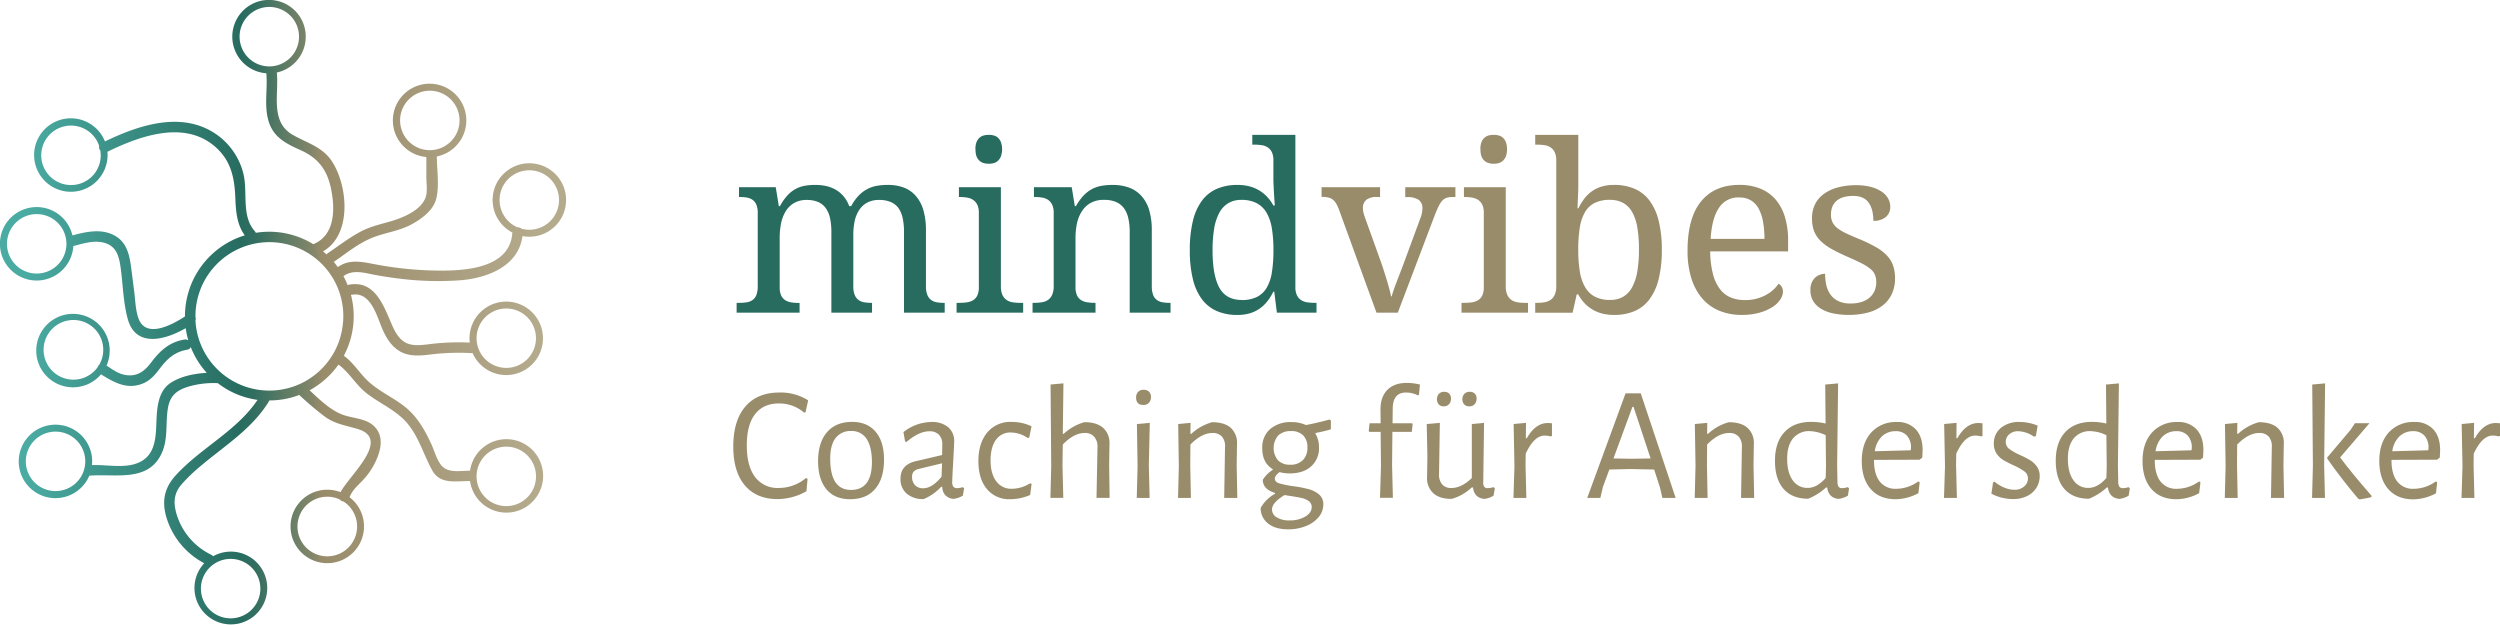 <?xml version="1.0" encoding="UTF-8"?> <svg xmlns="http://www.w3.org/2000/svg" xmlns:xlink="http://www.w3.org/1999/xlink" id="Ebene_1" data-name="Ebene 1" viewBox="0 0 952.91 238.34"><defs><style>.cls-1{fill:url(#Unbenannter_Verlauf_7);}.cls-2{fill:#286c60;}.cls-3{fill:#998c6b;}</style><linearGradient id="Unbenannter_Verlauf_7" x1="18.51" y1="130.14" x2="213.24" y2="130.14" gradientUnits="userSpaceOnUse"><stop offset="0" stop-color="#4aaba2"></stop><stop offset="0.42" stop-color="#286c60"></stop><stop offset="0.45" stop-color="#336f61"></stop><stop offset="0.49" stop-color="#527864"></stop><stop offset="0.56" stop-color="#838669"></stop><stop offset="0.58" stop-color="#998c6b"></stop><stop offset="1" stop-color="#b4aa8c"></stop></linearGradient></defs><title>logo-mindvibes</title><path class="cls-1" d="M151.06,115.68q4.83.91,9.7,1.5a119.45,119.45,0,0,0,22.84.65c10.51-.78,22.53-5.28,24.05-16.88a13.79,13.79,0,0,0,2.59.25,14,14,0,1,0-6.45-1.59c-.9,15-21.48,14.77-32.24,14.4a135.49,135.49,0,0,1-21-2.48c-4.54-.88-9.21-1.7-13.2,1.2l-.08.06c-.49-.68-1-1.35-1.54-2,4.77-3.27,9.58-7.25,15-9.34,4.81-1.85,10-2.46,14.56-4.91,3.71-2,8.2-5.23,9.4-9.49,1.38-4.91.34-11.15.32-16.18a2.28,2.28,0,0,0,0-.27,14,14,0,1,0-4,.22v.05l0,7.69c0,2.28.48,5.22-.21,7.43-1.61,5.12-8.79,8-13.4,9.34-3.92,1.13-7.84,2-11.47,3.94-4.36,2.32-8.37,5.42-12.45,8.2a2,2,0,0,0-.5.49c-.43-.41-.88-.8-1.33-1.19,11-6.31,9.52-24.69,3.49-34.13-3.63-5.67-9.44-7.09-15-10.23-8.79-5-5.27-15.55-6.13-23.79a14,14,0,1,0-4,.28c.6,6.44-1.12,13.18,1.26,19.39,2.13,5.52,7,7.75,12,10,6.64,3,10,7.63,11.44,14.76,1.53,7.65,1.58,17.51-6.78,21h0A32.12,32.12,0,0,0,106,99.71a2.16,2.16,0,0,0-.4-.65c-5.1-5.7-2.68-14.58-4.24-21.51A25.87,25.87,0,0,0,90.32,61.74c-13.07-8.45-29-3-41.82,3.13a14,14,0,1,0,1,5.31c0-.46,0-.91-.06-1.36,12.71-6.22,30.45-12.57,42.18-.89,5.2,5.18,6.3,11.51,6.58,18.51.2,5.14.58,10.08,3.6,14.24A32.22,32.22,0,0,0,79,131.47v.11c-5.08,3.35-14.9,8.49-17.7.78-1.17-3.21-1.22-6.94-1.65-10.3s-.82-6.58-1.28-9.87c-.62-4.55-1.81-9-6.08-11.37-5-2.85-10.94-1.54-16.19-.13a14,14,0,1,0,.35,4,1.93,1.93,0,0,0,.57-.07c3.71-1,7.77-2.2,11.58-1,4.35,1.38,5.3,5.22,5.86,9.23.92,6.53,1,13.71,2.82,20,3.17,10.8,14.43,7.61,22,3.2a31.29,31.29,0,0,0,1,4.67,2,2,0,0,0-1.52-.32c-5.79,1-9.27,4.25-12.69,8.78-2.35,3.12-5,5.22-9.07,4.82-3.14-.31-5.39-2.06-7.9-3.69A14,14,0,1,0,47,153.65c5,3.12,10,6,16.11,3.43,2.63-1.12,4.43-3.15,6.12-5.4,2.89-3.85,5.72-6.57,10.65-7.42a1.64,1.64,0,0,0,1.33-1,32.36,32.36,0,0,0,6.09,9.83c-4.77.25-9.79,1.27-13.71,3.78-4.31,2.77-5.1,8.15-5.38,12.87-.36,6,.25,13.69-5.93,17.1-5.41,3-12.72,1.15-18.71,1.41,0-.46.07-.92.07-1.39a14,14,0,1,0-1.09,5.4,1.9,1.9,0,0,0,.34,0c10-.72,22.41,2.6,27.39-8.86,2.4-5.54,1.2-11.46,2.29-17.22.84-4.44,3.3-6.45,7.58-7.79A33.89,33.89,0,0,1,91,157a1.91,1.91,0,0,0,.49,0,32,32,0,0,0,15.18,6.39c-8,11.92-21.73,18.33-31.29,28.87-5.08,5.6-5.32,11.61-2.54,18.5a29.2,29.2,0,0,0,13.5,14.89A13.87,13.87,0,1,0,89.71,223a2,2,0,0,0-.7-.58,25.24,25.24,0,0,1-13.26-15.63c-1.23-4.37-1-7.87,2.1-11.37a66.5,66.5,0,0,1,7.23-6.91c9.25-7.79,19.84-14.31,26.14-24.91a31.9,31.9,0,0,0,11.35-2.09,115.09,115.09,0,0,0,9.93,8.4c4,2.82,8.05,3.23,12.58,4.66,12.44,3.94-3.25,17.41-6.79,24a14,14,0,1,0,3.45,1.93c1.17-3.14,4-5.11,6.07-7.61a26.91,26.91,0,0,0,3.74-5.75c1.87-3.87,3.27-8.79.52-12.6-2.95-4.07-8.18-3.89-12.48-5.33-5-1.7-9.15-5.84-13.08-9.48a32.5,32.5,0,0,0,11-9.79c4.16,3,6.73,7.88,10.82,11,5.19,4,11.5,6.53,15.7,11.72s6,11.71,9.16,17.5c3,5.49,8.73,4.18,14.26,4.18l.21,0a14,14,0,1,0,0-3.94,2.3,2.3,0,0,0-.26,0c-3.68,0-8.34,1-10.81-2.21-1.69-2.17-2.59-5.6-3.75-8.11-2.39-5.14-5.18-10.08-9.6-13.74s-10.14-6.07-14.45-10.1c-3.32-3.1-5.56-7.06-9.23-9.67a32.11,32.11,0,0,0,2.7-23.26,1.66,1.66,0,0,0,.44,0c7-1.21,9.35,7.81,11.37,12.64,1.36,3.25,3.16,6.43,6.12,8.47,3.6,2.49,7.87,2.22,12,1.72a88.29,88.29,0,0,1,15.84-.58,1.86,1.86,0,0,0,.59-.05,14,14,0,1,0-1.16-5.57,14.35,14.35,0,0,0,.1,1.61,89.73,89.73,0,0,0-15.37.6c-3.13.36-6.68.93-9.52-.84-2.41-1.5-3.79-4.23-4.87-6.74-3.12-7.21-6.39-16.8-16.18-15.11a1.77,1.77,0,0,0-.6.21,30.1,30.1,0,0,0-1.61-3.45C143,113.63,147.15,114.93,151.06,115.68Zm47.86-28.47a11.33,11.33,0,1,1,11.32,11.33,11.08,11.08,0,0,1-3-.41,2,2,0,0,0-1.5-.51A11.34,11.34,0,0,1,198.92,87.21ZM161,56.89a11.33,11.33,0,1,1,11.32,11.32A11.34,11.34,0,0,1,161,56.89ZM111.16,36.28A11.33,11.33,0,1,1,122.48,25,11.34,11.34,0,0,1,111.16,36.28ZM35.57,81.5A11.33,11.33,0,1,1,46.3,66.58a2,2,0,0,0,.43,1.75A11.28,11.28,0,0,1,35.57,81.5ZM22.49,115.24a11.33,11.33,0,1,1,11.33-11.32A11.34,11.34,0,0,1,22.49,115.24ZM46.33,150a2.3,2.3,0,0,0-.65,1,11.37,11.37,0,1,1,.65-1ZM29.66,198.15A11.33,11.33,0,1,1,41,186.82,11.33,11.33,0,0,1,29.66,198.15ZM96.4,224a11.33,11.33,0,1,1-11.32,11.32A11.34,11.34,0,0,1,96.4,224Zm48.21-12.38A11.36,11.36,0,1,1,138,201.34a2.09,2.09,0,0,0,1.44.79A11.32,11.32,0,0,1,144.61,211.62Zm56.86-30.4a11.33,11.33,0,1,1-11.32,11.33A11.34,11.34,0,0,1,201.47,181.22Zm0-52.66a11.32,11.32,0,1,1-11.32,11.32A11.34,11.34,0,0,1,201.47,128.56Zm-62.22,5.14A28.18,28.18,0,0,1,83,133.11a2.18,2.18,0,0,0,0-1.36c0-.09,0-.18,0-.28a28.18,28.18,0,1,1,56.27,2.23Z" transform="translate(-8.5 -10.97)"></path><path class="cls-2" d="M313.27,126.4v3.74h-24V126.4h1.17a17,17,0,0,0,2.79-.22,5,5,0,0,0,2.18-.9,4.25,4.25,0,0,0,1.41-1.93,9.19,9.19,0,0,0,.5-3.36V92.16A8,8,0,0,0,296.8,89a4.43,4.43,0,0,0-1.44-1.85,5.33,5.33,0,0,0-2.17-.87,16.84,16.84,0,0,0-2.75-.22h-.26V82.32h14l1.18,7.23h.43a20,20,0,0,1,2.84-4.08,11.64,11.64,0,0,1,6.68-3.7,22.46,22.46,0,0,1,3.94-.32,19.11,19.11,0,0,1,4.14.43,12.91,12.91,0,0,1,3.64,1.4,11.27,11.27,0,0,1,3,2.5,12.21,12.21,0,0,1,2.16,3.77h.74a18.06,18.06,0,0,1,2.92-4.08,12.57,12.57,0,0,1,7-3.7,24,24,0,0,1,4-.32,17.19,17.19,0,0,1,6.1,1,11.39,11.39,0,0,1,4.57,3.14A14.2,14.2,0,0,1,360.44,91a27.66,27.66,0,0,1,1,7.88V120a8.94,8.94,0,0,0,.52,3.36,4.45,4.45,0,0,0,1.44,1.93,5,5,0,0,0,2.17.9,16.84,16.84,0,0,0,2.75.22h.26v3.74H353.07V99.35a23.8,23.8,0,0,0-.5-5.19A10.43,10.43,0,0,0,351,90.33,7.06,7.06,0,0,0,348.07,88a10.57,10.57,0,0,0-4.36-.81A9.42,9.42,0,0,0,339,88.22a8.62,8.62,0,0,0-3.07,2.9,12.13,12.13,0,0,0-1.68,4.22,25.21,25.21,0,0,0-.5,5.1V120a8.94,8.94,0,0,0,.52,3.36,4.45,4.45,0,0,0,1.44,1.93,5,5,0,0,0,2.18.9,16.62,16.62,0,0,0,2.74.22h.26v3.74h-15.5V99.35a24.43,24.43,0,0,0-.5-5.19,10.43,10.43,0,0,0-1.62-3.83A7.06,7.06,0,0,0,320.41,88a10.51,10.51,0,0,0-4.36-.81,9.41,9.41,0,0,0-4.9,1.18,9.11,9.11,0,0,0-3.2,3.18,14.16,14.16,0,0,0-1.74,4.61,27.94,27.94,0,0,0-.52,5.49v18.82a7.28,7.28,0,0,0,.58,3.16,4.32,4.32,0,0,0,1.59,1.8,6.14,6.14,0,0,0,2.33.81,19.46,19.46,0,0,0,2.81.2Z" transform="translate(-8.5 -10.97)"></path><path class="cls-2" d="M374.29,126.4a19.46,19.46,0,0,0,2.81-.2,6.14,6.14,0,0,0,2.33-.81,4.32,4.32,0,0,0,1.59-1.8,7.28,7.28,0,0,0,.58-3.16V92.16A7.25,7.25,0,0,0,381,89a4.74,4.74,0,0,0-1.59-1.85,6.2,6.2,0,0,0-2.33-.87,18.08,18.08,0,0,0-2.81-.22H374V82.32h16V120a8.11,8.11,0,0,0,.58,3.36,4.76,4.76,0,0,0,1.57,1.93,5.55,5.55,0,0,0,2.33.9,18.44,18.44,0,0,0,2.83.22h1.18v3.74H373.11V126.4Zm6-58.54a7.58,7.58,0,0,1,.39-2.62,4.53,4.53,0,0,1,1.09-1.7,3.85,3.85,0,0,1,1.61-.91,7.47,7.47,0,0,1,2-.26,7.31,7.31,0,0,1,2,.26,3.72,3.72,0,0,1,1.59.91,4.77,4.77,0,0,1,1.08,1.7,8.35,8.35,0,0,1,0,5.23,4.69,4.69,0,0,1-1.08,1.7,4,4,0,0,1-1.59.94,6.93,6.93,0,0,1-2,.28,7.07,7.07,0,0,1-2-.28,4.15,4.15,0,0,1-1.61-.94,4.45,4.45,0,0,1-1.09-1.7A7.56,7.56,0,0,1,380.34,67.86Z" transform="translate(-8.5 -10.97)"></path><path class="cls-2" d="M426.07,126.4v3.74h-24V126.4h.74a18.35,18.35,0,0,0,2.86-.22,5.62,5.62,0,0,0,2.31-.9,4.66,4.66,0,0,0,1.56-1.93,7.94,7.94,0,0,0,.59-3.36V92.16a7.1,7.1,0,0,0-.59-3.16A4.58,4.58,0,0,0,408,87.15a6.07,6.07,0,0,0-2.33-.87,17.89,17.89,0,0,0-2.81-.22h-.26V82.32H417l1.18,7.23h.43a19.79,19.79,0,0,1,2.94-4.08A13.09,13.09,0,0,1,424.79,83a12.53,12.53,0,0,1,3.66-1.22,24.24,24.24,0,0,1,4.07-.32,18.08,18.08,0,0,1,6.29,1,11.81,11.81,0,0,1,4.71,3.14,13.9,13.9,0,0,1,3,5.42,26.92,26.92,0,0,1,1,7.88V120a9.41,9.41,0,0,0,.5,3.36,4.34,4.34,0,0,0,1.42,1.93,5,5,0,0,0,2.18.9,16.62,16.62,0,0,0,2.74.22h.31v3.74H439.1V99.35a23.09,23.09,0,0,0-.53-5.19,10.16,10.16,0,0,0-1.67-3.83,7.28,7.28,0,0,0-3-2.37,11.5,11.5,0,0,0-4.57-.81,10.15,10.15,0,0,0-5.12,1.18,9.23,9.23,0,0,0-3.33,3.18A13.59,13.59,0,0,0,419,96.12a27.18,27.18,0,0,0-.55,5.49v18.82a7.27,7.27,0,0,0,.59,3.16,4.19,4.19,0,0,0,1.59,1.8,6.14,6.14,0,0,0,2.33.81,19.36,19.36,0,0,0,2.81.2Z" transform="translate(-8.5 -10.97)"></path><path class="cls-2" d="M502.25,120.34a7.24,7.24,0,0,0,.59,3.16,4.52,4.52,0,0,0,1.59,1.85,5.66,5.66,0,0,0,2.33.85,19.36,19.36,0,0,0,2.81.2h.74v3.74H495.2l-1-8h-.35a20.65,20.65,0,0,1-2.29,3.68,13.56,13.56,0,0,1-2.94,2.78,13.07,13.07,0,0,1-3.74,1.79,16.37,16.37,0,0,1-4.71.63,19.43,19.43,0,0,1-7.79-1.46,14.08,14.08,0,0,1-5.71-4.48,20.94,20.94,0,0,1-3.48-7.69,45.38,45.38,0,0,1-1.18-11.06,46,46,0,0,1,1.18-11.15,21.22,21.22,0,0,1,3.48-7.76,14,14,0,0,1,5.71-4.5,19.43,19.43,0,0,1,7.79-1.46,17.72,17.72,0,0,1,4.66.56,14.24,14.24,0,0,1,3.77,1.61,14,14,0,0,1,3,2.49,16.21,16.21,0,0,1,2.27,3.18h.52c-.09-1.46-.17-2.82-.26-4.1-.06-1.1-.12-2.2-.17-3.29s-.09-1.89-.09-2.41V72.17A7.24,7.24,0,0,0,493.3,69a4.52,4.52,0,0,0-1.59-1.85,5.66,5.66,0,0,0-2.33-.85,19.36,19.36,0,0,0-2.81-.2h-.74V62.37h16.42Zm-20.51,5a13,13,0,0,0,5.81-1.16,9.07,9.07,0,0,0,3.75-3.5,16.8,16.8,0,0,0,2-5.93,52.58,52.58,0,0,0,.59-8.4,51.53,51.53,0,0,0-.59-8.24,17.38,17.38,0,0,0-2-6,9.52,9.52,0,0,0-3.77-3.68,12.24,12.24,0,0,0-5.88-1.27,9.42,9.42,0,0,0-5,1.27,9.52,9.52,0,0,0-3.42,3.7,19.52,19.52,0,0,0-1.94,6,50.44,50.44,0,0,0-.61,8.25q0,9.5,2.57,14.2T481.74,125.31Z" transform="translate(-8.5 -10.97)"></path><path class="cls-3" d="M512.23,86.06V82.32h22.3v3.74h-1.14a6.45,6.45,0,0,0-4,1A3.9,3.9,0,0,0,528,90.38a6.51,6.51,0,0,0,.17,1.5c.12.51.29,1.09.52,1.76l6.06,16.86c.37,1,.77,2.2,1.17,3.46s.79,2.5,1.16,3.72.69,2.38,1,3.47.49,2,.61,2.76h.3a23.82,23.82,0,0,1,.72-2.37c.33-.94.71-2,1.13-3.09s.86-2.26,1.31-3.42.88-2.28,1.28-3.36l6.41-17.38a11.46,11.46,0,0,0,.63-2.09,9.19,9.19,0,0,0,.2-1.74,3.83,3.83,0,0,0-1.46-3.35,7.61,7.61,0,0,0-4.42-1h-.66V82.32h19.12v3.74h-1.09a7.52,7.52,0,0,0-2.22.29,3.8,3.8,0,0,0-1.65,1.06,8.92,8.92,0,0,0-1.42,2.14q-.67,1.35-1.5,3.48l-14.07,37.11h-8.14L518.85,90.81a14,14,0,0,0-1.09-2.31A5.33,5.33,0,0,0,516.45,87a4.62,4.62,0,0,0-1.7-.76,10.61,10.61,0,0,0-2.26-.22Z" transform="translate(-8.5 -10.97)"></path><path class="cls-3" d="M566.76,126.4a19.46,19.46,0,0,0,2.81-.2,6.14,6.14,0,0,0,2.33-.81,4.32,4.32,0,0,0,1.59-1.8,7.28,7.28,0,0,0,.58-3.16V92.16a7.25,7.25,0,0,0-.58-3.16,4.74,4.74,0,0,0-1.59-1.85,6.2,6.2,0,0,0-2.33-.87,18.08,18.08,0,0,0-2.81-.22h-.26V82.32h15.94V120a8.11,8.11,0,0,0,.58,3.36,4.76,4.76,0,0,0,1.57,1.93,5.6,5.6,0,0,0,2.33.9,18.44,18.44,0,0,0,2.83.22h1.18v3.74H565.58V126.4Zm6-58.54a7.58,7.58,0,0,1,.39-2.62,4.53,4.53,0,0,1,1.09-1.7,3.92,3.92,0,0,1,1.61-.91,7.47,7.47,0,0,1,2-.26,7.31,7.31,0,0,1,2,.26,3.72,3.72,0,0,1,1.59.91,4.93,4.93,0,0,1,1.09,1.7,8.54,8.54,0,0,1,0,5.23,4.84,4.84,0,0,1-1.09,1.7,4,4,0,0,1-1.59.94,6.93,6.93,0,0,1-2,.28,7.07,7.07,0,0,1-2-.28,4.22,4.22,0,0,1-1.61-.94,4.45,4.45,0,0,1-1.09-1.7A7.56,7.56,0,0,1,572.81,67.86Z" transform="translate(-8.5 -10.97)"></path><path class="cls-3" d="M641.93,106.14a45.47,45.47,0,0,1-1.2,11.15,21.27,21.27,0,0,1-3.5,7.75,13.9,13.9,0,0,1-5.71,4.51,19.43,19.43,0,0,1-7.79,1.46,18.09,18.09,0,0,1-4.66-.56,13.94,13.94,0,0,1-3.77-1.62,13.14,13.14,0,0,1-3-2.48,17.19,17.19,0,0,1-2.25-3.18h-.56l-1.57,7H593.67V126.4h.7a18.12,18.12,0,0,0,2.85-.22,5.51,5.51,0,0,0,2.31-.9,4.61,4.61,0,0,0,1.57-1.93,8.1,8.1,0,0,0,.59-3.36V72.17A7.24,7.24,0,0,0,601.1,69a4.52,4.52,0,0,0-1.59-1.85,5.71,5.71,0,0,0-2.33-.85,19.36,19.36,0,0,0-2.81-.2h-.7V62.37h16.42V78.75c0,1,0,2.18,0,3.5s-.07,2.59-.13,3.81c-.06,1.4-.12,2.83-.17,4.32h.34a22.5,22.5,0,0,1,2.27-3.71A12.78,12.78,0,0,1,619,82.08a16.32,16.32,0,0,1,4.71-.63,19.43,19.43,0,0,1,7.79,1.46,14,14,0,0,1,5.71,4.48,21.12,21.12,0,0,1,3.5,7.69A44.76,44.76,0,0,1,641.93,106.14Zm-19.73-19a13,13,0,0,0-5.81,1.16,8.79,8.79,0,0,0-3.73,3.5,17,17,0,0,0-2,5.93,52.58,52.58,0,0,0-.59,8.4,51.31,51.31,0,0,0,.59,8.23,17.41,17.41,0,0,0,2,6,9.31,9.31,0,0,0,3.74,3.68,12.34,12.34,0,0,0,5.86,1.25,9.6,9.6,0,0,0,5-1.25,9.36,9.36,0,0,0,3.4-3.68,19.52,19.52,0,0,0,1.94-6,50.74,50.74,0,0,0,.61-8.3,50.17,50.17,0,0,0-.61-8.29,18.41,18.41,0,0,0-1.94-5.9,9,9,0,0,0-3.44-3.53A10.23,10.23,0,0,0,622.2,87.15Z" transform="translate(-8.5 -10.97)"></path><path class="cls-3" d="M672.42,131a22.07,22.07,0,0,1-8.69-1.63,17.21,17.21,0,0,1-6.51-4.77,21.61,21.61,0,0,1-4.07-7.69,34.56,34.56,0,0,1-1.42-10.34q0-12.51,5.14-18.82t14.64-6.31a21.07,21.07,0,0,1,7.75,1.35,15.14,15.14,0,0,1,5.84,4,18.3,18.3,0,0,1,3.68,6.66,30.4,30.4,0,0,1,1.28,9.25v4.1h-29.7a36.25,36.25,0,0,0,1,8.38,16.27,16.27,0,0,0,2.57,5.77,10.09,10.09,0,0,0,4.11,3.34,14,14,0,0,0,5.62,1.06,16.7,16.7,0,0,0,4.29-.52,16.25,16.25,0,0,0,3.59-1.39,14.77,14.77,0,0,0,2.86-2,12,12,0,0,0,2-2.33,2.77,2.77,0,0,1,1.16,1.08,3.54,3.54,0,0,1,.54,2,5.56,5.56,0,0,1-1,2.9,9.67,9.67,0,0,1-2.91,2.85,18.21,18.21,0,0,1-4.91,2.18A24.43,24.43,0,0,1,672.42,131Zm-1.09-44.77a8.62,8.62,0,0,0-7.64,4q-2.69,4-3.16,11.78h20.52a36.59,36.59,0,0,0-.53-6.45,17,17,0,0,0-1.65-5,8.32,8.32,0,0,0-3-3.22A8.6,8.6,0,0,0,671.33,86.24Z" transform="translate(-8.5 -10.97)"></path><path class="cls-3" d="M713.28,131a28.37,28.37,0,0,1-6.08-.59,14.45,14.45,0,0,1-4.64-1.78,8.82,8.82,0,0,1-3-3,7.91,7.91,0,0,1-1-4.12,6.77,6.77,0,0,1,.58-3,5.71,5.71,0,0,1,1.44-1.9,5.26,5.26,0,0,1,1.83-1,6.33,6.33,0,0,1,1.76-.28,19.27,19.27,0,0,0,.48,4.4,9.73,9.73,0,0,0,1.62,3.59,7.72,7.72,0,0,0,3,2.44,10.34,10.34,0,0,0,4.55.89,13.8,13.8,0,0,0,4.22-.58,9,9,0,0,0,3.08-1.66,7.19,7.19,0,0,0,1.89-2.57,8.09,8.09,0,0,0,.65-3.29,7.26,7.26,0,0,0-.5-2.85,5.87,5.87,0,0,0-1.74-2.24,17.93,17.93,0,0,0-3.38-2.14q-2.13-1.08-5.35-2.48c-2.3-1-4.29-2-6-2.94a18.7,18.7,0,0,1-4.2-3.07A10.78,10.78,0,0,1,700,99.15a13.81,13.81,0,0,1-.82-5,11.73,11.73,0,0,1,1.19-5.4,10.86,10.86,0,0,1,3.42-3.94,16.18,16.18,0,0,1,5.32-2.42,26.64,26.64,0,0,1,6.88-.83,21.62,21.62,0,0,1,5.62.66A13.52,13.52,0,0,1,725.69,84a7.57,7.57,0,0,1,2.48,2.61,6.52,6.52,0,0,1,.83,3.16,4.9,4.9,0,0,1-1.68,3.9,7,7,0,0,1-4.77,1.46c0-3-.61-5.32-1.85-7s-3.17-2.48-5.81-2.48a12.65,12.65,0,0,0-3.88.52,6.9,6.9,0,0,0-2.63,1.48,5.7,5.7,0,0,0-1.51,2.27,8.27,8.27,0,0,0-.47,2.87,6.57,6.57,0,0,0,.61,2.94A6.7,6.7,0,0,0,708.94,98a18.06,18.06,0,0,0,3.44,2q2.11,1,5.08,2.2a56.72,56.72,0,0,1,6,2.92,18,18,0,0,1,4.16,3.14,10.86,10.86,0,0,1,2.42,3.83,14.27,14.27,0,0,1,.78,4.92,13.9,13.9,0,0,1-1.26,6.1,12,12,0,0,1-3.57,4.38,15.87,15.87,0,0,1-5.55,2.63A27.88,27.88,0,0,1,713.28,131Z" transform="translate(-8.5 -10.97)"></path><path class="cls-3" d="M316.54,163.57l-1,4.54-.56.12a14.52,14.52,0,0,0-9.58-3.48q-5.91,0-9.08,4.07t-3.17,11.91q0,7.91,3.17,12.07a10.62,10.62,0,0,0,9,4.16,16,16,0,0,0,10.38-3.79l.62.31-.43,4.73a22.56,22.56,0,0,1-11,3q-8,0-12.44-5.19T288,181.17q0-9.88,4.6-15.24t13.06-5.35A19.52,19.52,0,0,1,316.54,163.57Z" transform="translate(-8.5 -10.97)"></path><path class="cls-3" d="M342.26,175.54q3.19,3.77,3.2,10.6,0,7.22-3.36,11.17t-9.57,3.94q-5.85,0-9-3.76t-3.21-10.6q0-7.21,3.39-11.16t9.61-3.95Q339.06,171.78,342.26,175.54ZM327,177.93q-2.06,2.69-2.05,7.84,0,11.94,7.9,11.94t8-10.45c0-3.94-.68-6.92-2-8.95a6.63,6.63,0,0,0-5.88-3.05A7.08,7.08,0,0,0,327,177.93Z" transform="translate(-8.5 -10.97)"></path><path class="cls-3" d="M369.87,173.77a6.81,6.81,0,0,1,2.33,5.47q0,1.06-.37,7.65t-.38,7.71a3.08,3.08,0,0,0,.44,1.9,1.85,1.85,0,0,0,1.49.53,7.16,7.16,0,0,0,2.12-.38l.49.44-.49,2.8a9.11,9.11,0,0,1-3.55,1.24,4.82,4.82,0,0,1-3.08-1.37,4.67,4.67,0,0,1-1.21-3.23h-.43a19,19,0,0,1-6.66,4.66,9.42,9.42,0,0,1-6.5-2.08,7.26,7.26,0,0,1-2.33-5.69q0-5.28,5.78-6.66l10.08-2.36.06-4a5.15,5.15,0,0,0-1.27-3.73,4.87,4.87,0,0,0-3.64-1.31q-4,0-8.77,4.11l-.5-.25-.62-3.55a17.58,17.58,0,0,1,10.63-3.85A9.5,9.5,0,0,1,369.87,173.77Zm-13.15,17a2.87,2.87,0,0,0-.56,1.95,4.34,4.34,0,0,0,1.15,3.21,4.13,4.13,0,0,0,3.08,1.15c2.27,0,4.6-1.47,7-4.42l.19-5.1-9,2.18A3.68,3.68,0,0,0,356.72,190.78Z" transform="translate(-8.5 -10.97)"></path><path class="cls-3" d="M401.68,173.46l-.87,4.29-.56.18a11.74,11.74,0,0,0-6.41-2.11,6.68,6.68,0,0,0-5.72,2.8c-1.37,1.86-2.05,4.48-2.05,7.83s.71,6,2.14,7.93a7,7,0,0,0,5.94,2.89,13.1,13.1,0,0,0,7-2.11l.56.31-.56,4.17a19.18,19.18,0,0,1-7.59,1.61,10.93,10.93,0,0,1-8.89-3.88q-3.24-3.88-3.24-10.67t3.39-10.91a11.44,11.44,0,0,1,9.24-4A17.43,17.43,0,0,1,401.68,173.46Z" transform="translate(-8.5 -10.97)"></path><path class="cls-3" d="M425.59,177.47A4.56,4.56,0,0,0,422,176q-4.17,0-8.4,4.41l-.12,7.84.31,12.5h-4.91l.31-12.13-.25-31.09,4.91-.44-.25,19.22h.38a18.85,18.85,0,0,1,7.89-4.42q4.67,0,7.13,2.18a7.72,7.72,0,0,1,2.39,6.22l-.12,8.08.18,12.38h-5l.37-19.34A5.57,5.57,0,0,0,425.59,177.47Z" transform="translate(-8.5 -10.97)"></path><path class="cls-3" d="M446.45,160.27a2.68,2.68,0,0,1,.75,2,3.08,3.08,0,0,1-.78,2.24,2.83,2.83,0,0,1-2.15.81c-1.82,0-2.73-.95-2.73-2.86a3,3,0,0,1,.77-2.12,2.88,2.88,0,0,1,2.15-.8A2.72,2.72,0,0,1,446.45,160.27Zm.25,40.49h-4.91l.31-12.07-.25-16.1,4.91-.44-.37,16.11Z" transform="translate(-8.5 -10.97)"></path><path class="cls-3" d="M474.31,177.44a4.58,4.58,0,0,0-3.67-1.43c-2.74,0-5.53,1.47-8.4,4.41l-.06,7.84.25,12.5h-4.91l.31-12.07-.25-16.1,4.73-.44-.07,4.17h.38a18.82,18.82,0,0,1,7.9-4.42q4.73,0,7.15,2.18A7.77,7.77,0,0,1,480,180.3l-.12,8.08.24,12.38h-5l.31-19.34A5.64,5.64,0,0,0,474.31,177.44Z" transform="translate(-8.5 -10.97)"></path><path class="cls-3" d="M510,176l-.12.24a9.8,9.8,0,0,1,1.37,5.29,9.14,9.14,0,0,1-3,7.21c-2,1.79-4.73,2.68-8.18,2.68a14.5,14.5,0,0,1-3.85-.5q-1.8,1.37-1.8,2.43c0,.87.53,1.48,1.61,1.83a36.58,36.58,0,0,0,5.29,1.09,48.05,48.05,0,0,1,5.91,1.12,10.34,10.34,0,0,1,4,2,4.78,4.78,0,0,1,1.67,3.89,7.4,7.4,0,0,1-1.77,4.78,11.72,11.72,0,0,1-4.85,3.42,17.83,17.83,0,0,1-6.75,1.25q-5,0-7.74-2.27a7.27,7.27,0,0,1-2.77-5.88,14,14,0,0,1,5.48-5.41v-.31q-4.66-1.42-4.67-5a11.77,11.77,0,0,1,3.8-3.8v-.25q-4.05-2.48-4-8a9.19,9.19,0,0,1,3-7.3,11.8,11.8,0,0,1,8.05-2.65,13,13,0,0,1,5.6,1.12q4.29-.81,9-2.11l.5.37v3.36Q513.8,175.26,510,176Zm-2.61,26a7,7,0,0,0-2.76-1.21c-1.1-.25-2.63-.52-4.58-.81l-1.92-.31c-3.2,1.94-4.79,3.77-4.79,5.47a3.48,3.48,0,0,0,1.77,3,8.82,8.82,0,0,0,4.94,1.19,11.48,11.48,0,0,0,6-1.47c1.61-1,2.42-2.16,2.42-3.57A2.69,2.69,0,0,0,507.39,202Zm-2.27-15.64a6.63,6.63,0,0,0,1.71-4.85,6.25,6.25,0,0,0-1.61-4.6,6.33,6.33,0,0,0-4.67-1.62,6.7,6.7,0,0,0-4.85,1.68,7.43,7.43,0,0,0-.09,9.45,6.27,6.27,0,0,0,4.69,1.68A6.44,6.44,0,0,0,505.12,186.33Z" transform="translate(-8.5 -10.97)"></path><path class="cls-3" d="M549.74,157.54l-.37,3.85-.37.31a10.17,10.17,0,0,0-4.54-1.12q-5,0-5.1,6l-.07,5.72h7.47l.18.37-.31,2.92h-7.4l-.12,12.63.31,12.5h-4.91l.37-12.13-.13-13h-4.29l-.25-.37.32-2.92h4.22l-.06-5q-.06-5,2.61-7.71t7.59-2.67A22.8,22.8,0,0,1,549.74,157.54Z" transform="translate(-8.5 -10.97)"></path><path class="cls-3" d="M574.21,196.5a1.67,1.67,0,0,0,1.4.53,7.31,7.31,0,0,0,2.18-.38l.5.44-.5,2.8a8.22,8.22,0,0,1-3.55,1.24q-3.79-.37-4.29-4.35h-.5a18.14,18.14,0,0,1-7.64,4.35c-3.07,0-5.41-.72-7-2.18a7.71,7.71,0,0,1-2.36-6.22l.12-7.89-.25-12.25,5-.44-.31,19.4a5.69,5.69,0,0,0,1.15,4,4.39,4.39,0,0,0,3.57,1.43q3.8,0,7.77-3.79V172.59l4.67-.44-.31,22.51A3.13,3.13,0,0,0,574.21,196.5ZM560.87,161a2.58,2.58,0,0,1,.69,1.92,3,3,0,0,1-.75,2.12,2.65,2.65,0,0,1-2,.81,2.49,2.49,0,0,1-1.93-.75,3.19,3.19,0,0,1,.06-4,2.71,2.71,0,0,1,2.05-.78A2.59,2.59,0,0,1,560.87,161Zm9.77,0a2.62,2.62,0,0,1,.68,1.92,3,3,0,0,1-.75,2.12,2.64,2.64,0,0,1-2.05.81,2.49,2.49,0,0,1-1.93-.75,2.86,2.86,0,0,1-.68-2,2.79,2.79,0,0,1,.75-2,2.69,2.69,0,0,1,2.05-.78A2.6,2.6,0,0,1,570.64,161Z" transform="translate(-8.5 -10.97)"></path><path class="cls-3" d="M600.05,172.34v4.79l-.56.18a8.19,8.19,0,0,0-2.24-.31q-4,0-7.21,6.9l-.06,4.36.31,12.5h-4.92l.38-12.07-.31-16.1,4.72-.44L590.1,178h.37q3.3-5.79,8-5.79A10.57,10.57,0,0,1,600.05,172.34Z" transform="translate(-8.5 -10.97)"></path><path class="cls-3" d="M642.15,200.76l-.93-4L639,189.94l-9-.19-8.08.19-2.43,6.59-1,4.23h-5l14.62-39.87h5.78l13.31,39.87Zm-11-34.7h-.43l-7.22,19.65,7,.12,7.15-.12Z" transform="translate(-8.5 -10.97)"></path><path class="cls-3" d="M671.25,177.44a4.58,4.58,0,0,0-3.67-1.43q-4.1,0-8.39,4.41l-.06,7.84.24,12.5h-4.91l.31-12.07-.25-16.1,4.73-.44-.06,4.17h.37a18.82,18.82,0,0,1,7.9-4.42q4.72,0,7.15,2.18A7.74,7.74,0,0,1,677,180.3l-.12,8.08.25,12.38h-5l.31-19.34A5.6,5.6,0,0,0,671.25,177.44Z" transform="translate(-8.5 -10.97)"></path><path class="cls-3" d="M708.88,194.66a3.63,3.63,0,0,0,.43,1.84,1.58,1.58,0,0,0,1.37.53,6.64,6.64,0,0,0,2.11-.38l.5.44-.43,2.8a9.11,9.11,0,0,1-3.55,1.24q-3.85-.37-4.35-4.35h-.44a22.66,22.66,0,0,1-6.78,4.29q-6.15,0-9.42-3.76t-3.26-10.73c0-4.69,1.21-8.32,3.64-10.92s5.81-3.88,10.16-3.88a24.43,24.43,0,0,1,5.48.62l-.13-14.86,4.91-.44-.37,31.16ZM692,178q-2.3,2.72-2.3,7.81,0,5.28,2.11,8.21a6.7,6.7,0,0,0,5.73,2.92q3.54,0,6.84-3.79l.12-4.48-.12-11.82a15.14,15.14,0,0,0-6.1-1.55A7.82,7.82,0,0,0,692,178Z" transform="translate(-8.5 -10.97)"></path><path class="cls-3" d="M722.8,186.45q0,5.18,2.15,8a7.48,7.48,0,0,0,6.37,2.83,14.5,14.5,0,0,0,8.34-2.79l.56.31-.5,4.16a18.83,18.83,0,0,1-8.64,2.3q-6.11,0-9.52-3.88t-3.42-10.67q0-6.9,3.61-10.88a12.52,12.52,0,0,1,9.76-4,9.32,9.32,0,0,1,7.25,2.83q2.58,2.84,2.58,7.87l-.13,2.86-1.06.81-17.35.06Zm3-9.14a9.83,9.83,0,0,0-2.7,5.66l13.68-.37.12-.75a6.82,6.82,0,0,0-1.58-4.88,5.64,5.64,0,0,0-4.26-1.65A7.34,7.34,0,0,0,725.82,177.31Z" transform="translate(-8.5 -10.97)"></path><path class="cls-3" d="M764.16,172.34v4.79l-.56.18a8.19,8.19,0,0,0-2.24-.31q-4.05,0-7.21,6.9l-.07,4.36.32,12.5h-4.92l.38-12.07-.32-16.1,4.73-.44-.06,5.85h.37q3.3-5.79,8-5.79A10.57,10.57,0,0,1,764.16,172.34Z" transform="translate(-8.5 -10.97)"></path><path class="cls-3" d="M785.18,173.21l-.69,4-.74.19a10.93,10.93,0,0,0-6-2.06,4.89,4.89,0,0,0-3.42,1.19,3.71,3.71,0,0,0-1.31,2.86,3.24,3.24,0,0,0,1.34,2.7,23,23,0,0,0,4.13,2.33,38,38,0,0,1,3.89,2,8.83,8.83,0,0,1,2.52,2.4,6.22,6.22,0,0,1,1.06,3.67,8.35,8.35,0,0,1-1.18,4.29,8.55,8.55,0,0,1-3.49,3.2,11.56,11.56,0,0,1-5.47,1.21,17.55,17.55,0,0,1-8.27-2.05l.62-4.23.56-.37a13.64,13.64,0,0,0,3.76,2.3,10.34,10.34,0,0,0,3.83.81,5.37,5.37,0,0,0,3.73-1.28,3.92,3.92,0,0,0,1.43-3,3.27,3.27,0,0,0-1.34-2.71,23.62,23.62,0,0,0-4.13-2.33,41.31,41.31,0,0,1-3.92-2,8.07,8.07,0,0,1-2.55-2.46,6.64,6.64,0,0,1-1.06-3.85,7.47,7.47,0,0,1,2.64-5.91,10.61,10.61,0,0,1,7.19-2.3A17.73,17.73,0,0,1,785.18,173.21Z" transform="translate(-8.5 -10.97)"></path><path class="cls-3" d="M815.9,194.66a3.63,3.63,0,0,0,.43,1.84,1.58,1.58,0,0,0,1.37.53,6.75,6.75,0,0,0,2.12-.38l.49.44-.43,2.8a9.06,9.06,0,0,1-3.55,1.24q-3.86-.37-4.35-4.35h-.43a22.91,22.91,0,0,1-6.78,4.29q-6.16,0-9.42-3.76t-3.27-10.73c0-4.69,1.21-8.32,3.64-10.92s5.81-3.88,10.17-3.88a24.34,24.34,0,0,1,5.47.62l-.13-14.86,4.92-.44-.38,31.16ZM799,178q-2.29,2.72-2.3,7.81,0,5.28,2.12,8.21a6.68,6.68,0,0,0,5.72,2.92q3.54,0,6.84-3.79l.12-4.48-.12-11.82a15.1,15.1,0,0,0-6.1-1.55A7.83,7.83,0,0,0,799,178Z" transform="translate(-8.5 -10.97)"></path><path class="cls-3" d="M829.83,186.45q0,5.18,2.14,8a7.5,7.5,0,0,0,6.38,2.83,14.5,14.5,0,0,0,8.33-2.79l.56.31-.5,4.16a18.77,18.77,0,0,1-8.64,2.3q-6.11,0-9.52-3.88t-3.42-10.67q0-6.9,3.61-10.88a12.52,12.52,0,0,1,9.76-4,9.31,9.31,0,0,1,7.25,2.83q2.58,2.84,2.58,7.87l-.13,2.86-1.05.81-17.35.06Zm3-9.14a9.83,9.83,0,0,0-2.7,5.66l13.68-.37.12-.75a6.82,6.82,0,0,0-1.58-4.88,5.64,5.64,0,0,0-4.26-1.65A7.34,7.34,0,0,0,832.84,177.31Z" transform="translate(-8.5 -10.97)"></path><path class="cls-3" d="M873.3,177.44a4.59,4.59,0,0,0-3.67-1.43q-4.11,0-8.4,4.41l-.06,7.84.25,12.5h-4.91l.31-12.07-.25-16.1,4.72-.44-.06,4.17h.37a18.88,18.88,0,0,1,7.9-4.42c3.15,0,5.54.73,7.15,2.18A7.74,7.74,0,0,1,879,180.3l-.13,8.08.25,12.38h-5l.31-19.34A5.69,5.69,0,0,0,873.3,177.44Z" transform="translate(-8.5 -10.97)"></path><path class="cls-3" d="M894.69,200.76h-4.92l.32-12.13-.25-31.09,4.91-.44-.37,31.16Zm17.72-.87v.56c-.66.2-2.14.49-4.41.87l-.63-.25q-6.58-7.77-11.81-15.3v-.44l8.89-10.51,1.68-2.54h5.53l-11.19,13.05Q904.76,191.12,912.41,199.89Z" transform="translate(-8.5 -10.97)"></path><path class="cls-3" d="M920.06,186.45q0,5.18,2.14,8a7.51,7.51,0,0,0,6.38,2.83,14.47,14.47,0,0,0,8.33-2.79l.56.31L937,199a18.77,18.77,0,0,1-8.64,2.3q-6.09,0-9.51-3.88T915.4,186.7q0-6.9,3.6-10.88a12.55,12.55,0,0,1,9.77-4,9.28,9.28,0,0,1,7.24,2.83q2.58,2.84,2.58,7.87l-.12,2.86-1.06.81-17.35.06Zm3-9.14a9.84,9.84,0,0,0-2.71,5.66l13.68-.37.13-.75a6.78,6.78,0,0,0-1.59-4.88,5.64,5.64,0,0,0-4.26-1.65A7.31,7.31,0,0,0,923.08,177.31Z" transform="translate(-8.5 -10.97)"></path><path class="cls-3" d="M961.41,172.34v4.79l-.56.18a8.14,8.14,0,0,0-2.24-.31q-4,0-7.21,6.9l-.06,4.36.31,12.5h-4.91l.37-12.07-.31-16.1,4.73-.44-.07,5.85h.38q3.28-5.79,8-5.79A10.54,10.54,0,0,1,961.41,172.34Z" transform="translate(-8.5 -10.97)"></path></svg> 